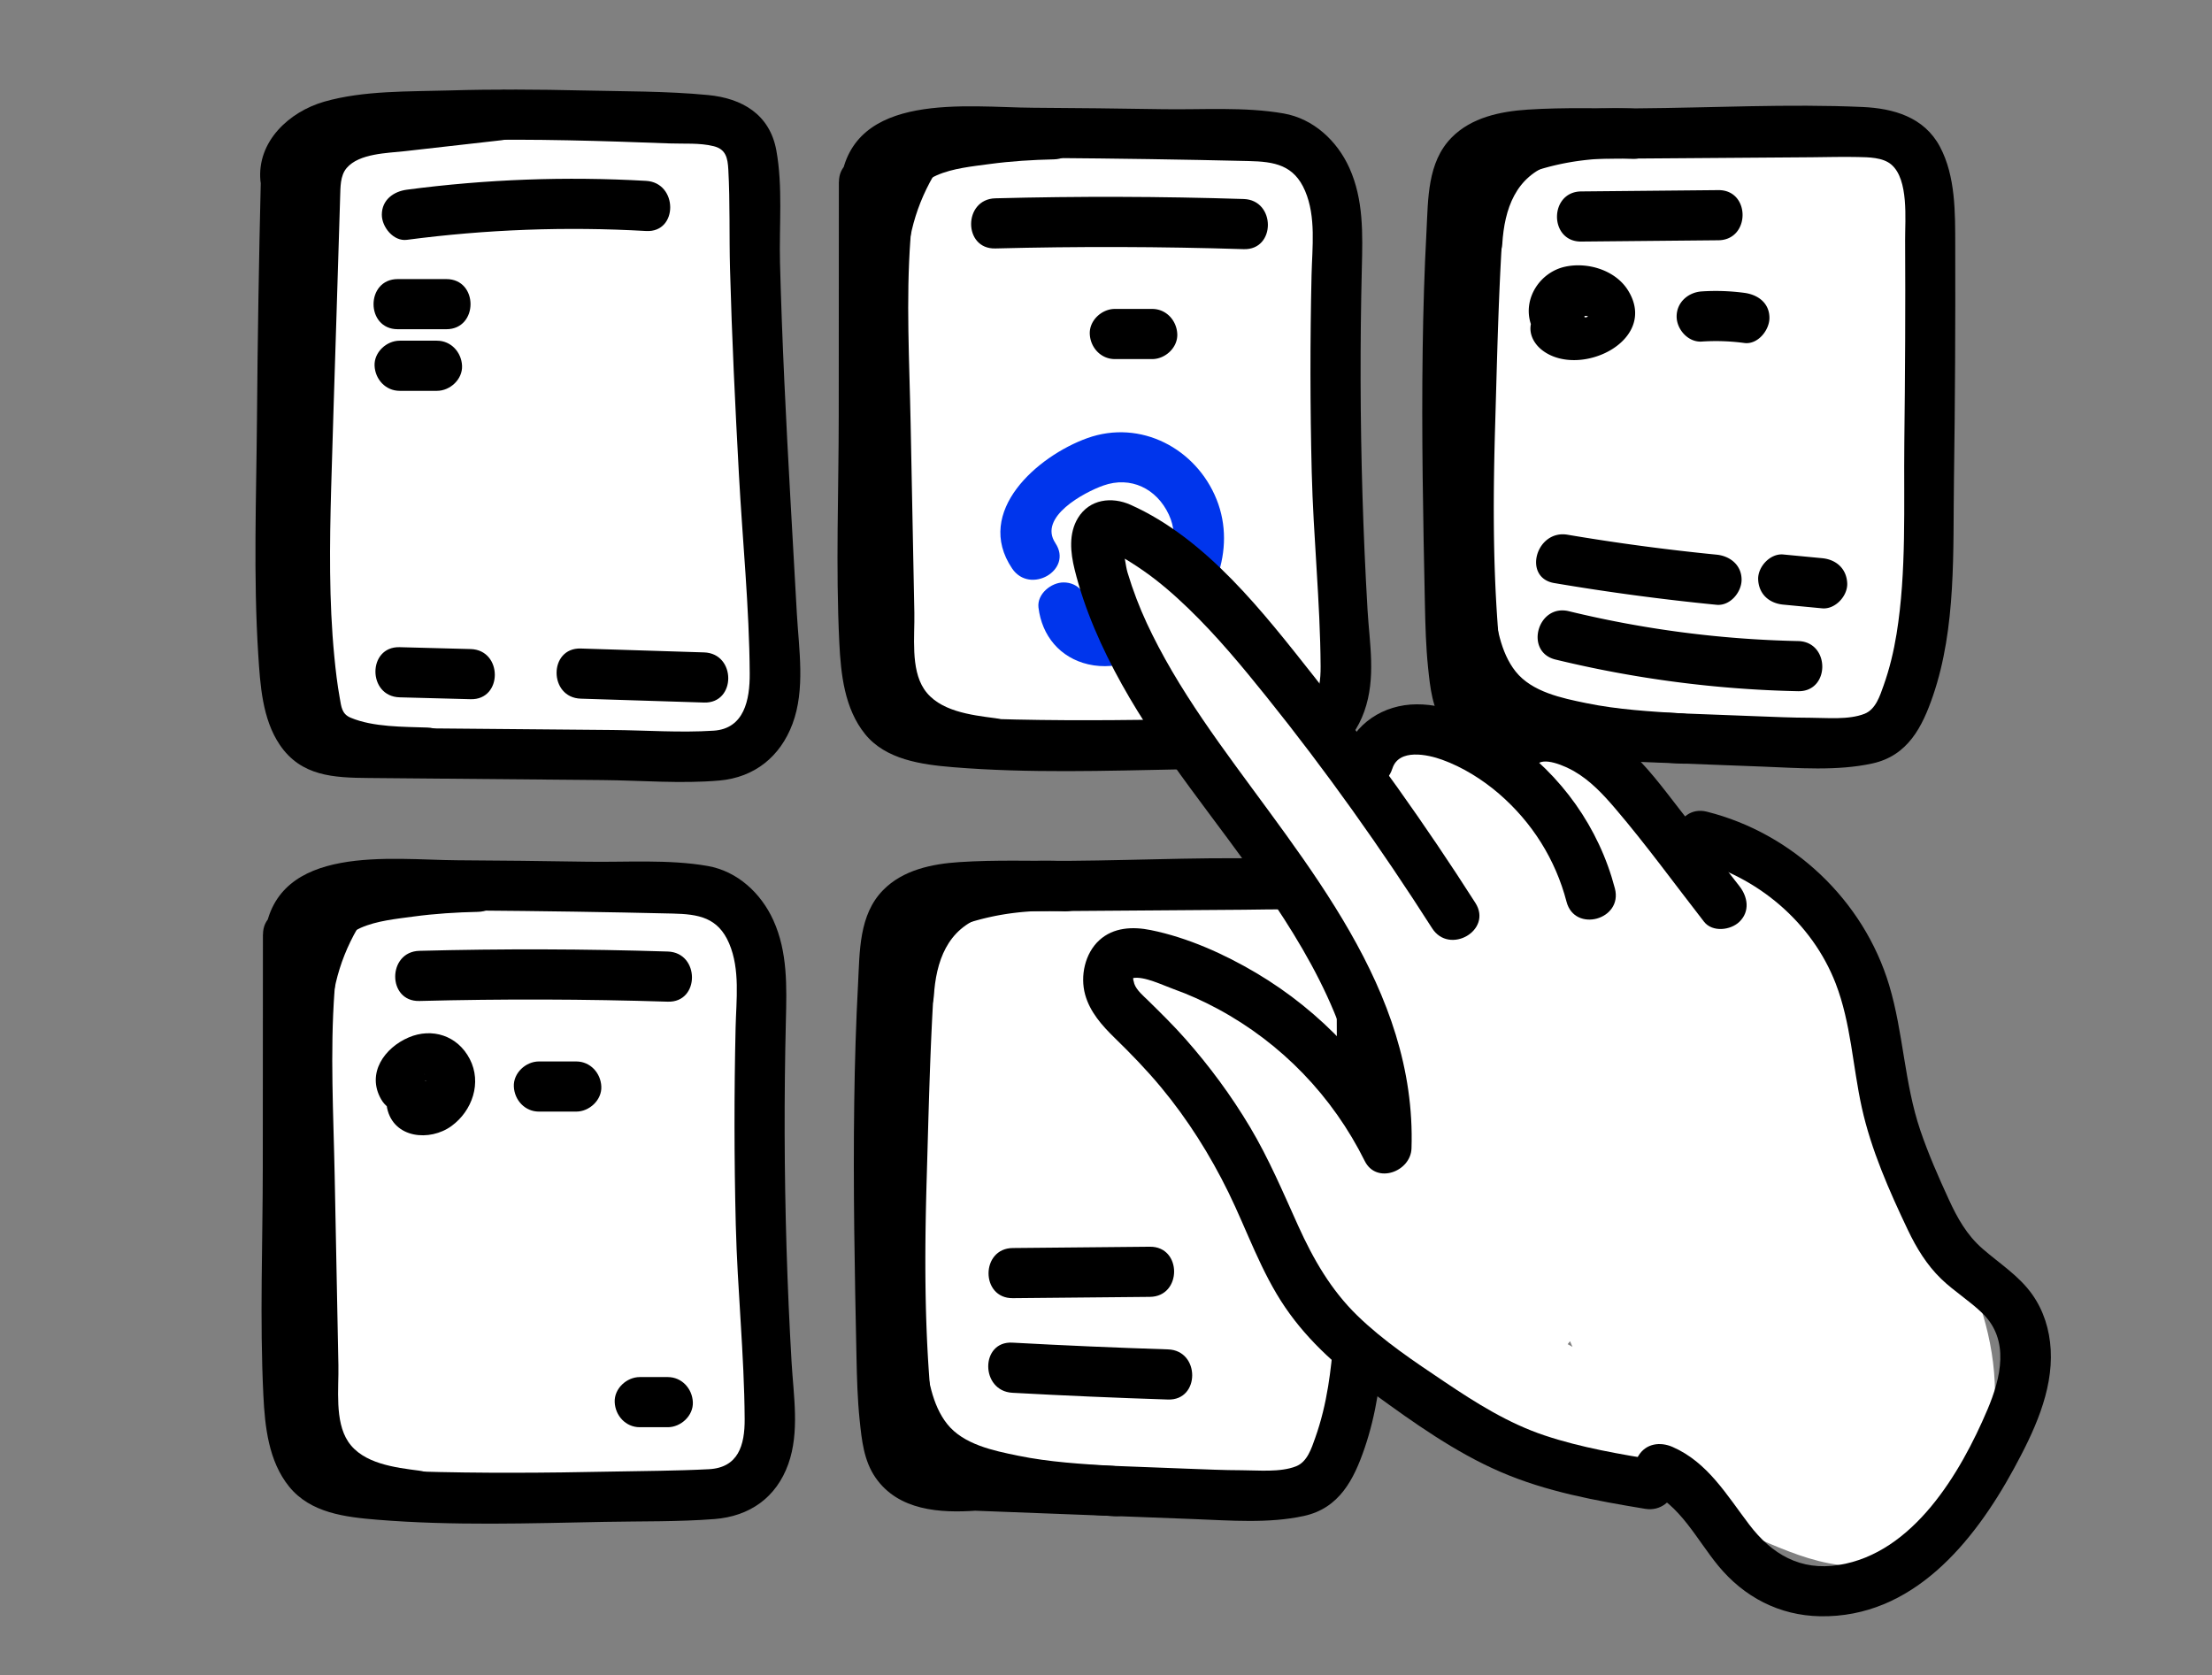 <svg xmlns="http://www.w3.org/2000/svg" id="Layer_2" viewBox="0 0 661.7 501.09"><rect x="0" y="0" width="661.7" height="501.09" fill="#808080" stroke="none"/><defs><style>.cls-1{fill:none}.cls-2{fill:#0035ec}.cls-3{fill:#fff}</style></defs><g id="Layer_1-2"><path d="M0 0h661.7v501.09H0z" class="cls-1"></path><rect width="146.58" height="189.23" x="83.24" y="36.02" class="cls-3" rx="29.84" ry="29.84"></rect><rect width="146.58" height="189.23" x="255.66" y="36.02" class="cls-3" rx="29.84" ry="29.84"></rect><rect width="145.48" height="187.81" x="430.15" y="36.21" class="cls-3" rx="29.84" ry="29.84"></rect><path d="M78.03 53.68c-.58 23.88-.97 47.76-1.16 71.64-.19 23.4-1.11 47.08.38 70.44.58 9.04 1.2 19.27 6.43 27.02 6.37 9.45 16.17 9.85 26.6 9.94 23.32.21 46.64.41 69.96.62 11.54.1 23.53 1.15 35.02.13 10.45-.94 18.14-7.14 21.8-16.92 3.88-10.34 1.92-22.28 1.31-33.02-.65-11.56-1.31-23.12-1.95-34.68-1.3-23.43-2.49-46.87-3.09-70.32-.28-10.97.88-22.74-1.1-33.56s-10.3-15.57-20.39-16.54c-12.56-1.21-25.41-1.08-38.02-1.38s-26.16-.39-39.23 0c-12.2.37-25.78-.03-37.6 3.36-10.5 3.01-20.14 11.91-19.09 23.65.85 9.54 15.86 9.63 15 0-.76-8.52 10.01-10 16.36-10.57 10.05-.91 20.15-1.35 30.23-1.56 20.28-.43 40.56.21 60.82.97 4.26.16 9.02-.22 13.19.83 3.66.92 4.18 3.53 4.37 7 .54 9.89.24 19.87.51 29.78.55 20.48 1.55 40.95 2.66 61.41 1.07 19.79 3.11 39.75 3.23 59.57.05 7.83-1.63 16.5-10.83 17.08-9.99.64-20.24-.12-30.25-.21-20.69-.18-41.38-.37-62.07-.55l-13.79-.12c-3.55-.03-8.07.59-10.63-2.42-4.82-5.66-4.33-16.39-4.64-23.27-1.01-22.5-.36-45.17-.17-67.68s.58-47.1 1.15-70.64c.23-9.66-14.77-9.65-15 0Z"></path><path d="M127.85 217.63c-7.19-.25-16.22-.11-22.95-2.94-2.66-1.12-2.79-3.23-3.27-5.93-.74-4.09-1.22-8.23-1.62-12.36-1.62-16.7-1.41-33.5-.95-50.25.47-16.63 1.02-33.27 1.54-49.9.26-8.5.53-17 .79-25.5.12-3.92.22-7.85.36-11.77.11-2.91-.04-6.4 1.97-8.74 3.75-4.37 12.17-4.43 17.4-5.02l28.9-3.27c4.02-.46 7.5-3.12 7.5-7.5 0-3.7-3.45-7.96-7.5-7.5l-28.9 3.27c-7.69.87-15.78 1.47-22.66 5.36-7.35 4.15-10.72 11.1-11.48 19.28-.91 9.79-.71 19.79-1.02 29.62-.61 19.59-1.24 39.18-1.82 58.77-.58 19.63-.92 39.37 1.5 58.9 1.18 9.56 1.77 20.59 11.48 25.45 8.95 4.48 20.92 4.69 30.73 5.03s9.64-14.67 0-15ZM250.94 54.43c-.01 23.21-.03 46.42-.04 69.63s-.93 45.52.17 68.15c.46 9.46 1.55 19.77 7.72 27.39s16.82 9.11 26.34 9.89c22.57 1.85 45.55 1.08 68.16.64 10.87-.21 21.9 0 32.74-.84s18.48-6.41 22.07-16.45 1.57-20.43.99-30.35c-.67-11.45-1.17-22.92-1.52-34.39-.68-22.61-.74-45.24-.19-67.85.25-10.19.56-20.56-3.74-30.05-3.66-8.09-10.73-14.7-19.65-16.26-11.7-2.05-24.39-1.08-36.23-1.28-12.89-.21-25.78-.36-38.68-.43-19.68-.12-54.13-5.1-57.59 22.12-.51 4.03 3.81 7.5 7.5 7.5 4.48 0 6.99-3.46 7.5-7.5.91-7.2 13.09-7.14 18.06-7.19 9.83-.09 19.66.02 29.49.1 19.83.15 39.67.44 59.5.91 7.73.18 13.55 1.16 16.87 8.94s2.12 16.97 1.93 25.1c-.45 19.66-.44 39.34.05 59 .48 19.37 2.54 38.79 2.66 58.14.05 7.91-1.93 14.57-10.72 15.03-9.67.5-19.4.52-29.08.71-19.55.4-39.12.55-58.67-.05-4.76-.15-9.55-.27-14.28-.82-3.46-.4-8.3-.72-11.04-3.13-5.42-4.76-5.1-15.27-5.29-21.75-.65-22.39-.07-44.87-.05-67.27s.02-45.09.04-67.64c0-9.65-14.99-9.67-15 0Z"></path><path d="M300.73 32.78c-12.42-.34-33.7-1.48-39.82 12.28-3.29 7.4-2.9 17.44-3.51 25.43-.65 8.58-.76 17.14-.61 25.74.3 17.78.7 35.55 1.05 53.33.18 8.93.35 17.86.53 26.79.16 8.29-.17 16.76 1 24.99 1.25 8.82 5.37 16.1 12.83 21.12s16.71 6.23 25.51 7.37c4.02.52 7.5-3.82 7.5-7.5 0-4.49-3.46-6.97-7.5-7.5-7.19-.94-16.86-2.05-21.28-8.7-4.07-6.13-2.77-15.85-2.91-22.84l-1.11-56.55c-.37-18.85-1.4-36.91-.06-55.27.33-4.6.79-9.19 1.25-13.78.28-2.7-.14-6.1 2.32-7.72s7.1-1.57 9.98-1.82c4.94-.43 9.89-.52 14.84-.38 9.66.27 9.65-14.73 0-15Z"></path><path d="M315.26 32.67c-8.12.18-16.17.9-24.2 2.08-7.27 1.06-15.14 2.2-21.34 6.45-11.86 8.14-17.16 24.36-16.69 38.18.33 9.63 15.33 9.67 15 0s2.74-22.78 12.21-26.95c4.77-2.1 10.65-2.67 15.77-3.36 6.38-.86 12.82-1.26 19.26-1.4 9.64-.22 9.67-15.22 0-15Z"></path><path d="M271.24 81.98c.04-12 3.6-23.12 10.29-33.06 5.41-8.03-7.58-15.54-12.95-7.57-8.1 12.03-12.29 26.15-12.34 40.63-.03 9.65 14.97 9.67 15 0ZM462.19 211.79c-7.54.54-17.52 1.67-19.37-7.67s-1.46-18.82-1.65-28.08c-.39-19.93-.77-39.87-.68-59.81.04-10.13.2-20.26.53-30.38.31-9.31.09-19.07 1.52-28.29 1.1-7.1 6.57-9.03 13.11-9.66 8.72-.84 17.68-.36 26.43-.42 19.99-.15 39.99-.29 59.98-.44 4.57-.03 9.16-.18 13.73-.07 3.14.07 7.45.07 10.01 2.28 5.22 4.5 4.07 16.41 4.1 22.45.11 20.23 0 40.47-.24 60.71-.21 18.88.71 38.5-2.32 57.2-.85 5.23-2.09 10.42-3.87 15.42-1.11 3.13-2.37 7.16-5.7 8.48-4.74 1.88-11.28 1.2-16.29 1.19-5.41-.01-10.82-.26-16.22-.46l-67.38-2.58c-9.65-.37-9.64 14.63 0 15 23.11.88 46.22 1.77 69.33 2.65 10.76.41 22.28 1.38 32.9-.94s14.94-10.96 18.11-20.2c7.04-20.53 5.98-43.38 6.29-64.78.34-23.3.44-46.61.38-69.92-.02-9.78.14-20.72-4.58-29.59s-13.9-11.45-23.05-11.87c-22.33-1-44.97.24-67.33.4-10.94.08-22.01-.34-32.93.38-8.17.54-16.86 2.32-22.81 8.4-7.25 7.41-6.96 18.35-7.47 28-.63 11.74-.98 23.5-1.14 35.26-.36 25.47.13 50.94.67 76.41.13 6.3.3 12.61.95 18.88.62 5.95 1.24 12.09 4.73 17.15 6.84 9.91 19.33 10.67 30.24 9.89 9.57-.68 9.65-15.69 0-15Z"></path><path d="M488.17 32.51c-8.62-.44-17.27.28-25.7 2.17-7.03 1.58-16.45 3.75-21.68 9.09s-5.52 15.07-6.09 22.2c-.71 8.91-.84 17.88-1.19 26.81-1.41 36.15-3.33 72.54.86 108.58.5 4.34.41 10.01 2.66 13.9 2.51 4.35 6.95 5.14 11.46 6.01l31.26 6.06c9.43 1.83 13.47-12.63 3.99-14.46l-31.26-6.06c-1.3-.25-2.6-.5-3.91-.76 1.6 2.77 2.11 3.1 1.53 1 .4-1.45-.55-4.24-.72-5.69a330.3 330.3 0 0 1-1.43-15.41c-1.4-19.65-1.26-39.38-.68-59.06s.99-39.46 2.31-59.11c.23-3.43-.19-10.39 1.9-13.3 1.37-1.9 5.63-2.71 7.9-3.43 9.39-3 18.97-4.07 28.79-3.56s9.62-14.51 0-15Z"></path><path d="M503.33 213.42c-9.64-.6-19.32-1.14-28.8-3.09-7.3-1.5-16.25-3.32-21.15-9.47-4.58-5.76-5.81-14.01-6.65-21.1-1.21-10.16-1.61-20.4-2.04-30.61-.4-9.62-15.4-9.67-15 0 .49 11.7 1.01 23.41 2.6 35.02 1.32 9.66 3.82 19.34 10.22 26.96s16.67 11.15 26.26 13.29c11.34 2.53 23 3.29 34.56 4.01 9.64.6 9.61-14.41 0-15ZM449.39 73.01c.66-10.53 3.98-20.27 14.87-23.98 9.08-3.1 5.18-17.59-3.99-14.46-7.74 2.64-14.27 7.3-19.01 14.01-5.14 7.3-6.33 15.72-6.88 24.43-.61 9.64 14.4 9.6 15 0ZM121.72 71.74c23.73-3.12 47.66-4.01 71.55-2.64 9.64.55 9.61-14.45 0-15-23.9-1.37-47.82-.49-71.55 2.64-4.02.53-7.5 3.07-7.5 7.5 0 3.64 3.46 8.03 7.5 7.5ZM118.99 98.48h14.52c9.65 0 9.67-15 0-15h-14.52c-9.65 0-9.67 15 0 15ZM119.55 116.91h11.17c3.92 0 7.68-3.45 7.5-7.5s-3.3-7.5-7.5-7.5h-11.17c-3.92 0-7.68 3.45-7.5 7.5s3.3 7.5 7.5 7.5ZM119.55 208.59c7.08.19 14.15.38 21.23.56 9.66.26 9.65-14.74 0-15-7.08-.19-14.15-.38-21.23-.56-9.66-.26-9.65 14.74 0 15ZM173.74 208.99c12.29.39 24.58.77 36.87 1.16 9.66.3 9.65-14.7 0-15-12.29-.39-24.58-.77-36.87-1.16-9.66-.3-9.65 14.7 0 15ZM297.74 74.32c24.76-.64 49.54-.57 74.3.21 9.66.31 9.64-14.69 0-15-24.76-.79-49.53-.86-74.3-.21-9.63.25-9.67 15.25 0 15Z"></path><path d="M315.71 162.45c-5.24-7.79 8.63-15.19 14.33-17.21 8.18-2.9 15.96.89 19.6 8.68 3.42 7.29.81 15.85-4.2 21.72-2.95 3.45-6.8 6.42-11.13 7.87-1.98.66-8.25 1.64-8.66-1.79-.48-4.02-3.1-7.5-7.5-7.5-3.68 0-7.98 3.45-7.5 7.5 1.01 8.44 6.42 15.04 14.9 17 8.93 2.07 18.12-2 25.03-7.41 12.37-9.68 19.44-26.74 13.35-41.92s-22.7-24.08-38.71-18.32c-14.77 5.31-33.94 21.9-22.47 38.96 5.36 7.97 18.36.47 12.95-7.57Z" class="cls-2"></path><path d="M333.5 107.41h11.17c3.92 0 7.68-3.45 7.5-7.5s-3.3-7.5-7.5-7.5H333.5c-3.92 0-7.68 3.45-7.5 7.5s3.3 7.5 7.5 7.5ZM363.67 201.82h8.38c3.92 0 7.68-3.45 7.5-7.5s-3.3-7.5-7.5-7.5h-8.38c-3.92 0-7.68 3.45-7.5 7.5s3.3 7.5 7.5 7.5ZM473.01 72.26l41.02-.39c9.65-.09 9.67-15.09 0-15l-41.02.39c-9.65.09-9.67 15.09 0 15ZM472.36 92.73c.14.44-.76 1.63-.76 1.62-.04-.13 2.92 1.19 1.03-.01.17.11 1 .18.96.19 3.33-.24-.56 1.14.6-.18-.39-.87-.23-1.75.48-2.62.18-.35-.08-.21-.78.4-.43.02-1.34.54-1.78.62-1.57.32-1.54.29-3.01-.8-3.26-2.41-8.37-.54-10.26 2.69-2.23 3.82-.57 7.84 2.69 10.26 11.25 8.34 34.71-3.06 25.52-17.98-3.76-6.12-12.14-8.64-18.92-7.13-7.45 1.66-12.58 9.49-10.25 16.93 2.88 9.18 17.36 5.26 14.46-3.99ZM509.05 102.17c4.27-.28 8.52-.14 12.76.43 4.02.53 7.5-3.83 7.5-7.5 0-4.5-3.47-6.96-7.5-7.5-4.25-.56-8.49-.71-12.76-.43-4.04.27-7.5 3.26-7.5 7.5 0 3.85 3.44 7.77 7.5 7.5ZM465.32 197.29c23.77 5.77 48.11 8.96 72.56 9.47 9.66.2 9.65-14.8 0-15-23.16-.49-46.06-3.46-68.57-8.93-9.38-2.28-13.38 12.18-3.99 14.46ZM464.93 174.41c16.1 2.73 32.29 4.9 48.55 6.5 4.04.4 7.5-3.73 7.5-7.5 0-4.39-3.45-7.1-7.5-7.5a649.147 649.147 0 0 1-44.56-5.96c-9.44-1.6-13.5 12.85-3.99 14.46ZM533.44 180.86l11.64 1.11c3.92.37 7.67-3.72 7.5-7.5-.2-4.38-3.3-7.1-7.5-7.5l-11.64-1.11c-3.92-.37-7.67 3.72-7.5 7.5.2 4.38 3.3 7.1 7.5 7.5Z"></path><rect width="146.58" height="189.23" x="83.38" y="261.12" class="cls-3" rx="29.84" ry="29.84"></rect><rect width="145.48" height="187.81" x="260.11" y="261.31" class="cls-3" rx="29.84" ry="29.84"></rect><path d="M78.65 279.53c-.01 23.21-.03 46.42-.04 69.63-.01 22.65-.93 45.52.17 68.15.46 9.46 1.55 19.77 7.72 27.39 6.4 7.9 16.82 9.11 26.34 9.89 22.57 1.85 45.55 1.08 68.16.64 10.87-.21 21.9 0 32.74-.84 10.5-.82 18.48-6.41 22.07-16.45 3.43-9.6 1.57-20.43.99-30.35-.67-11.45-1.17-22.92-1.52-34.39-.68-22.61-.74-45.24-.19-67.85.25-10.19.56-20.56-3.74-30.05-3.66-8.09-10.73-14.7-19.65-16.26-11.7-2.05-24.39-1.08-36.23-1.28-12.89-.21-25.78-.36-38.68-.43-19.68-.12-54.13-5.1-57.59 22.12-.51 4.03 3.81 7.5 7.5 7.5 4.48 0 6.99-3.46 7.5-7.5.91-7.2 13.09-7.14 18.06-7.19 9.83-.09 19.66.02 29.49.1 19.83.15 39.67.44 59.5.91 7.73.18 13.55 1.16 16.87 8.94s2.12 16.97 1.93 25.1c-.45 19.66-.44 39.34.05 59s2.54 38.79 2.66 58.14c.05 7.91-1.93 14.57-10.72 15.03-9.67.5-19.4.52-29.08.71-19.55.4-39.12.55-58.67-.05-4.76-.15-9.55-.27-14.28-.82-3.46-.4-8.3-.72-11.04-3.13-5.42-4.76-5.1-15.27-5.29-21.75-.65-22.39-.07-44.87-.05-67.27.01-22.55.02-45.09.04-67.64 0-9.65-14.99-9.67-15 0Z"></path><path d="M128.44 257.87c-12.42-.34-33.7-1.48-39.82 12.28-3.29 7.4-2.9 17.44-3.51 25.43-.65 8.58-.76 17.14-.61 25.74.3 17.78.7 35.55 1.05 53.33.18 8.93.35 17.86.53 26.79.16 8.29-.17 16.76 1 24.99 1.25 8.82 5.37 16.1 12.83 21.12 7.54 5.08 16.71 6.23 25.51 7.37 4.02.52 7.5-3.82 7.5-7.5 0-4.49-3.46-6.97-7.5-7.5-7.19-.94-16.86-2.05-21.28-8.7-4.07-6.13-2.77-15.85-2.91-22.84l-1.11-56.55c-.36-18.39-1.4-36.91-.06-55.27.33-4.6.79-9.19 1.25-13.78.28-2.7-.14-6.1 2.32-7.72s7.1-1.57 9.98-1.82c4.94-.43 9.89-.52 14.84-.38 9.66.27 9.65-14.73 0-15Z"></path><path d="M142.97 257.76c-8.12.18-16.17.9-24.2 2.08-7.27 1.06-15.14 2.2-21.34 6.45-11.86 8.14-17.16 24.36-16.69 38.18.33 9.63 15.33 9.67 15 0s2.74-22.78 12.21-26.95c4.77-2.1 10.65-2.67 15.77-3.36 6.38-.86 12.82-1.26 19.26-1.4 9.64-.22 9.67-15.22 0-15Z"></path><path d="M98.95 307.08c.04-12 3.6-23.12 10.29-33.06 5.41-8.03-7.58-15.54-12.95-7.57-8.1 12.03-12.29 26.15-12.34 40.63-.03 9.65 14.97 9.67 15 0ZM292.15 436.88c-7.54.54-17.52 1.67-19.37-7.67s-1.46-18.82-1.65-28.08c-.39-19.93-.77-39.87-.68-59.81.04-10.13.2-20.26.53-30.38.31-9.31.09-19.07 1.52-28.29 1.1-7.1 6.57-9.03 13.11-9.66 8.72-.84 17.68-.36 26.43-.42 19.99-.15 39.99-.29 59.98-.44 4.57-.03 9.16-.18 13.73-.07 3.14.07 7.45.07 10.01 2.28 5.22 4.5 4.07 16.41 4.1 22.45.11 20.23 0 40.47-.24 60.71-.21 18.88.71 38.5-2.32 57.2-.85 5.23-2.09 10.42-3.87 15.42-1.11 3.13-2.37 7.16-5.7 8.48-4.74 1.88-11.28 1.2-16.29 1.19-5.41-.01-10.82-.26-16.22-.46l-67.38-2.58c-9.65-.37-9.64 14.63 0 15 23.11.88 46.22 1.77 69.33 2.65 10.76.41 22.28 1.38 32.9-.94s14.94-10.96 18.11-20.2c7.04-20.53 5.98-43.38 6.29-64.78.34-23.3.44-46.61.38-69.92-.02-9.78.14-20.72-4.58-29.59-4.59-8.62-13.9-11.45-23.05-11.87-22.33-1-44.97.24-67.33.4-10.94.08-22.01-.34-32.93.38-8.17.54-16.86 2.32-22.81 8.4-7.25 7.41-6.96 18.35-7.47 28-.63 11.74-.98 23.5-1.14 35.26-.36 25.47.13 50.94.67 76.41.13 6.3.3 12.61.95 18.88.62 5.95 1.24 12.09 4.73 17.15 6.84 9.91 19.33 10.67 30.24 9.89 9.57-.68 9.65-15.69 0-15Z"></path><path d="M318.13 257.61c-8.62-.44-17.27.28-25.7 2.17-7.03 1.58-16.45 3.75-21.68 9.09s-5.52 15.07-6.09 22.2c-.71 8.91-.84 17.88-1.19 26.81-1.41 36.15-3.33 72.54.86 108.58.5 4.34.41 10.01 2.66 13.9 2.51 4.35 6.95 5.14 11.46 6.01l31.26 6.06c9.43 1.83 13.47-12.63 3.99-14.46l-31.26-6.06c-1.3-.25-2.6-.5-3.91-.76 1.6 2.77 2.11 3.1 1.53 1 .4-1.45-.55-4.24-.72-5.69a330.3 330.3 0 0 1-1.43-15.41c-1.4-19.65-1.26-39.38-.68-59.06s.99-39.46 2.31-59.11c.23-3.43-.19-10.39 1.9-13.3 1.37-1.9 5.63-2.71 7.9-3.43 9.39-3 18.97-4.07 28.79-3.56s9.62-14.51 0-15Z"></path><path d="M333.29 438.52c-9.64-.6-19.32-1.14-28.8-3.09-7.3-1.5-16.25-3.32-21.15-9.47-4.58-5.76-5.81-14.01-6.65-21.1-1.21-10.16-1.61-20.4-2.04-30.61-.4-9.62-15.4-9.67-15 0 .49 11.7 1.01 23.41 2.6 35.02 1.32 9.66 3.82 19.34 10.22 26.96s16.67 11.15 26.26 13.29c11.34 2.53 23 3.29 34.56 4.01 9.64.6 9.61-14.41 0-15ZM279.34 298.11c.66-10.53 3.98-20.27 14.87-23.98 9.08-3.1 5.18-17.59-3.99-14.46-7.74 2.64-14.27 7.3-19.01 14.01-5.14 7.3-6.33 15.72-6.88 24.43-.61 9.64 14.4 9.6 15 0ZM125.46 299.42c24.76-.64 49.54-.57 74.3.21 9.66.31 9.64-14.69 0-15-24.76-.79-49.53-.86-74.3-.21-9.63.25-9.67 15.25 0 15ZM126.96 321.22c.61 1.16.61 2.21 0 3.15-.03.37-.19.6-.5.68.07.11 1.64-1.36 1.62-.99 0 .04-.76-.38-.92-.47-.64-.38.92-.62.02-.1.36-.2-.35.8 0 .19s-.69 1.09-.41.75l-.79.49c-1.82.39-.39 1.24 4.29 2.55-.84-3.96-5.49-6.27-9.23-5.24-4.1 1.13-6.08 5.25-5.24 9.23 1.93 9.1 12.8 10.09 19.28 5.35 6.21-4.54 9.12-12.96 5.44-20.04s-11.32-9.39-18.23-6.46c-7.28 3.09-12.71 10.75-8.29 18.49 4.79 8.38 17.76.83 12.95-7.57ZM161.21 332.51h11.17c3.92 0 7.68-3.45 7.5-7.5s-3.3-7.5-7.5-7.5h-11.17c-3.92 0-7.68 3.45-7.5 7.5s3.3 7.5 7.5 7.5ZM191.38 426.92h8.38c3.92 0 7.68-3.45 7.5-7.5s-3.3-7.5-7.5-7.5h-8.38c-3.92 0-7.68 3.45-7.5 7.5s3.3 7.5 7.5 7.5ZM302.96 388.32l41.02-.39c9.65-.09 9.67-15.09 0-15l-41.02.39c-9.65.09-9.67 15.09 0 15Z"></path><path d="M302.85 416.62c15.51.85 31.03 1.52 46.55 2.02 9.66.31 9.64-14.69 0-15-15.53-.5-31.04-1.17-46.55-2.02-9.65-.53-9.62 14.47 0 15Z"></path><path d="M590.24 384.86c-5.8-14.44-14.59-28.72-19.35-42.37-5.81-16.67-8.05-34.21-15.4-50.4-7.05-15.53-18.82-27.54-34.68-33.87-3.64-1.45-8.02-.54-11.56 1.49-10.59-12.72-22.93-23.94-36.63-33.48-6.67-4.65-17.51-1.44-21.21 5.56-.08.16-.15.31-.22.47-8.89-5.65-18.78-9.84-29.39-12.16-6.12-1.34-12.44.4-16.29 5.55-.42.56-.78 1.12-1.11 1.69-.58-.83-1.16-1.66-1.74-2.48-14.18-19.87-30.5-38-47.33-55.62-12.29-12.87-32.94 3.57-24.34 18.78 18.95 33.54 41.29 65.14 66.43 94.33 1.35 1.57 2.71 3.19 4.11 4.8 1.31 3.58 2.52 7.32 3.65 11.3 1.2 4.23 2.24 8.52 3.07 12.84.92 4.79 1.15 6.58 1.49 10.64.36 4.36.51 8.74.42 13.12 0 .1 0 .2-.01.3-16.26-15.34-32.52-30.69-48.78-46.03-6.09-5.74-15.88-6.04-21.92 0-5.8 5.8-6.11 16.15 0 21.92 13.09 12.35 26.18 24.71 39.28 37.06 8.27 30.29 30.09 56.95 58.56 70.35 24.32 17.33 53.16 27.29 80.7 38.27 14.68 5.86 31.05 15.4 47.22 9.71 15.63-5.5 26.88-19.43 30.19-35.57 3.18-15.53.7-31.62-5.16-46.21ZM469.66 401.2c.22.57.47 1.13.73 1.68-.48-.26-.96-.53-1.44-.8.24-.28.48-.57.7-.88Z" class="cls-3"></path><path d="M496.1 436.88c-11.46-1.9-22.99-3.81-34.04-7.5-10.88-3.63-20.51-9.7-29.97-16.06-9.06-6.09-18.23-12.17-26.08-19.81s-13.15-16.85-17.67-26.84-8.77-20.08-14.42-29.55-12.12-18.21-19.34-26.38c-3.54-4.01-7.34-7.74-11.15-11.48-1.4-1.37-3.42-3.03-4.11-4.97-.13-.37-.17-.87-.32-1.23-.05-.31-.02-.61.09-.9-.82.38-.9.51-.22.41 3.34-.66 9.06 2.18 12.16 3.28 4.58 1.63 8.97 3.63 13.25 5.93 19.07 10.27 34.35 26.13 43.98 45.52 3.47 6.99 13.75 3.21 13.98-3.79 1.55-47.74-31.7-84.91-57.64-121.39-6.55-9.22-12.8-18.68-18.07-28.7-2.43-4.62-4.67-9.35-6.53-14.23-1-2.61-1.9-5.26-2.71-7.94-.64-2.12-.8-5.77-1.89-7.53l-.02-.62c.1-1.62-1.02-1.11-3.35 1.52.09.27 2.49 1.35 2.97 1.63 2.44 1.4 4.8 2.91 7.11 4.52 4.79 3.34 9.19 7.19 13.39 11.24 8.47 8.17 15.99 17.24 23.35 26.4 17.79 22.14 34.27 45.32 49.55 69.25 5.18 8.11 18.17.6 12.95-7.57-14.96-23.43-31.11-46.05-48.36-67.85-15.05-19.02-32-41.04-54.77-51.23-5.66-2.53-12.27-1.72-15.73 3.89-2.87 4.67-2.28 10.4-1.02 15.47 2.97 12 8.12 23.55 14.12 34.33 12.17 21.89 28.55 40.97 42.75 61.51 15.83 22.9 29.84 48.68 28.91 77.31 4.66-1.26 9.32-2.52 13.98-3.79-10.03-20.18-26.07-37.21-45.45-48.69-9.6-5.69-20.53-10.59-31.51-12.82-5.4-1.1-11.19-.86-15.45 3.05s-5.75 10.66-4.21 16.25c1.43 5.17 5.02 9.22 8.77 12.88 4.88 4.75 9.59 9.6 13.94 14.84 7.97 9.6 14.7 20.28 20.18 31.48s9.72 23.75 16.96 34.36 16.58 18.59 26.72 25.97c11.81 8.59 24.15 17.38 37.6 23.2 13.83 5.99 28.56 8.63 43.34 11.08 9.44 1.56 13.5-12.89 3.99-14.46Z"></path><path d="M416.51 229.92c1.92-6.11 10.56-4.23 14.9-2.66 6.15 2.22 12.07 5.92 17.01 10.18 9.91 8.56 16.89 19.64 20.2 32.31 2.44 9.33 16.91 5.38 14.46-3.99-4.75-18.19-16.04-34-31.48-44.67-7.96-5.5-17.96-10.47-27.84-10.41s-18.73 5.71-21.72 15.25c-2.9 9.23 11.58 13.18 14.46 3.99Z"></path><path d="M459.39 229.15c1.9-3.28 9.19.23 11.44 1.52 4.83 2.77 8.7 6.9 12.29 11.1 9.32 10.91 17.8 22.62 26.62 33.94 2.51 3.22 7.97 2.58 10.61 0 3.19-3.12 2.48-7.43 0-10.61-5.95-7.64-11.9-15.29-17.86-22.93-5.02-6.44-9.9-13.15-16.08-18.55-10.27-8.98-30.96-17.55-39.97-2.04-4.86 8.36 8.1 15.92 12.95 7.57Z"></path><path d="M506.59 257.27c18.95 4.75 35.46 18.57 42.55 36.95 4.57 11.85 5.08 24.75 7.79 37.05 2.8 12.71 8.23 24.96 13.8 36.67 2.55 5.35 5.66 10.46 9.95 14.6 3.87 3.74 8.52 6.57 12.38 10.33 8.2 7.98 5.48 19.32 1.47 28.78-8.09 19.05-22.19 42.96-44.51 46.49-11.44 1.81-19.99-3.2-26.74-12.07s-12.44-18.65-22.93-23.24c-3.74-1.64-8.01-1.07-10.26 2.69-1.89 3.16-1.01 8.64 2.69 10.26 9.82 4.3 14.71 14.68 21.23 22.59 7.69 9.35 18.25 14.88 30.47 15.1 27.55.49 45.9-22.03 57.91-44.07 5.88-10.8 11.77-23.07 11.06-35.7-.34-5.93-2.1-11.68-5.56-16.54-4.02-5.64-9.76-9.19-14.89-13.68-4.65-4.07-7.46-9.09-10.02-14.66-3.11-6.76-6.13-13.63-8.53-20.68-4.8-14.14-5.05-29.19-9.32-43.43-7.62-25.39-28.86-45.47-54.54-51.91-9.37-2.35-13.36 12.11-3.99 14.46Z"></path></g></svg>